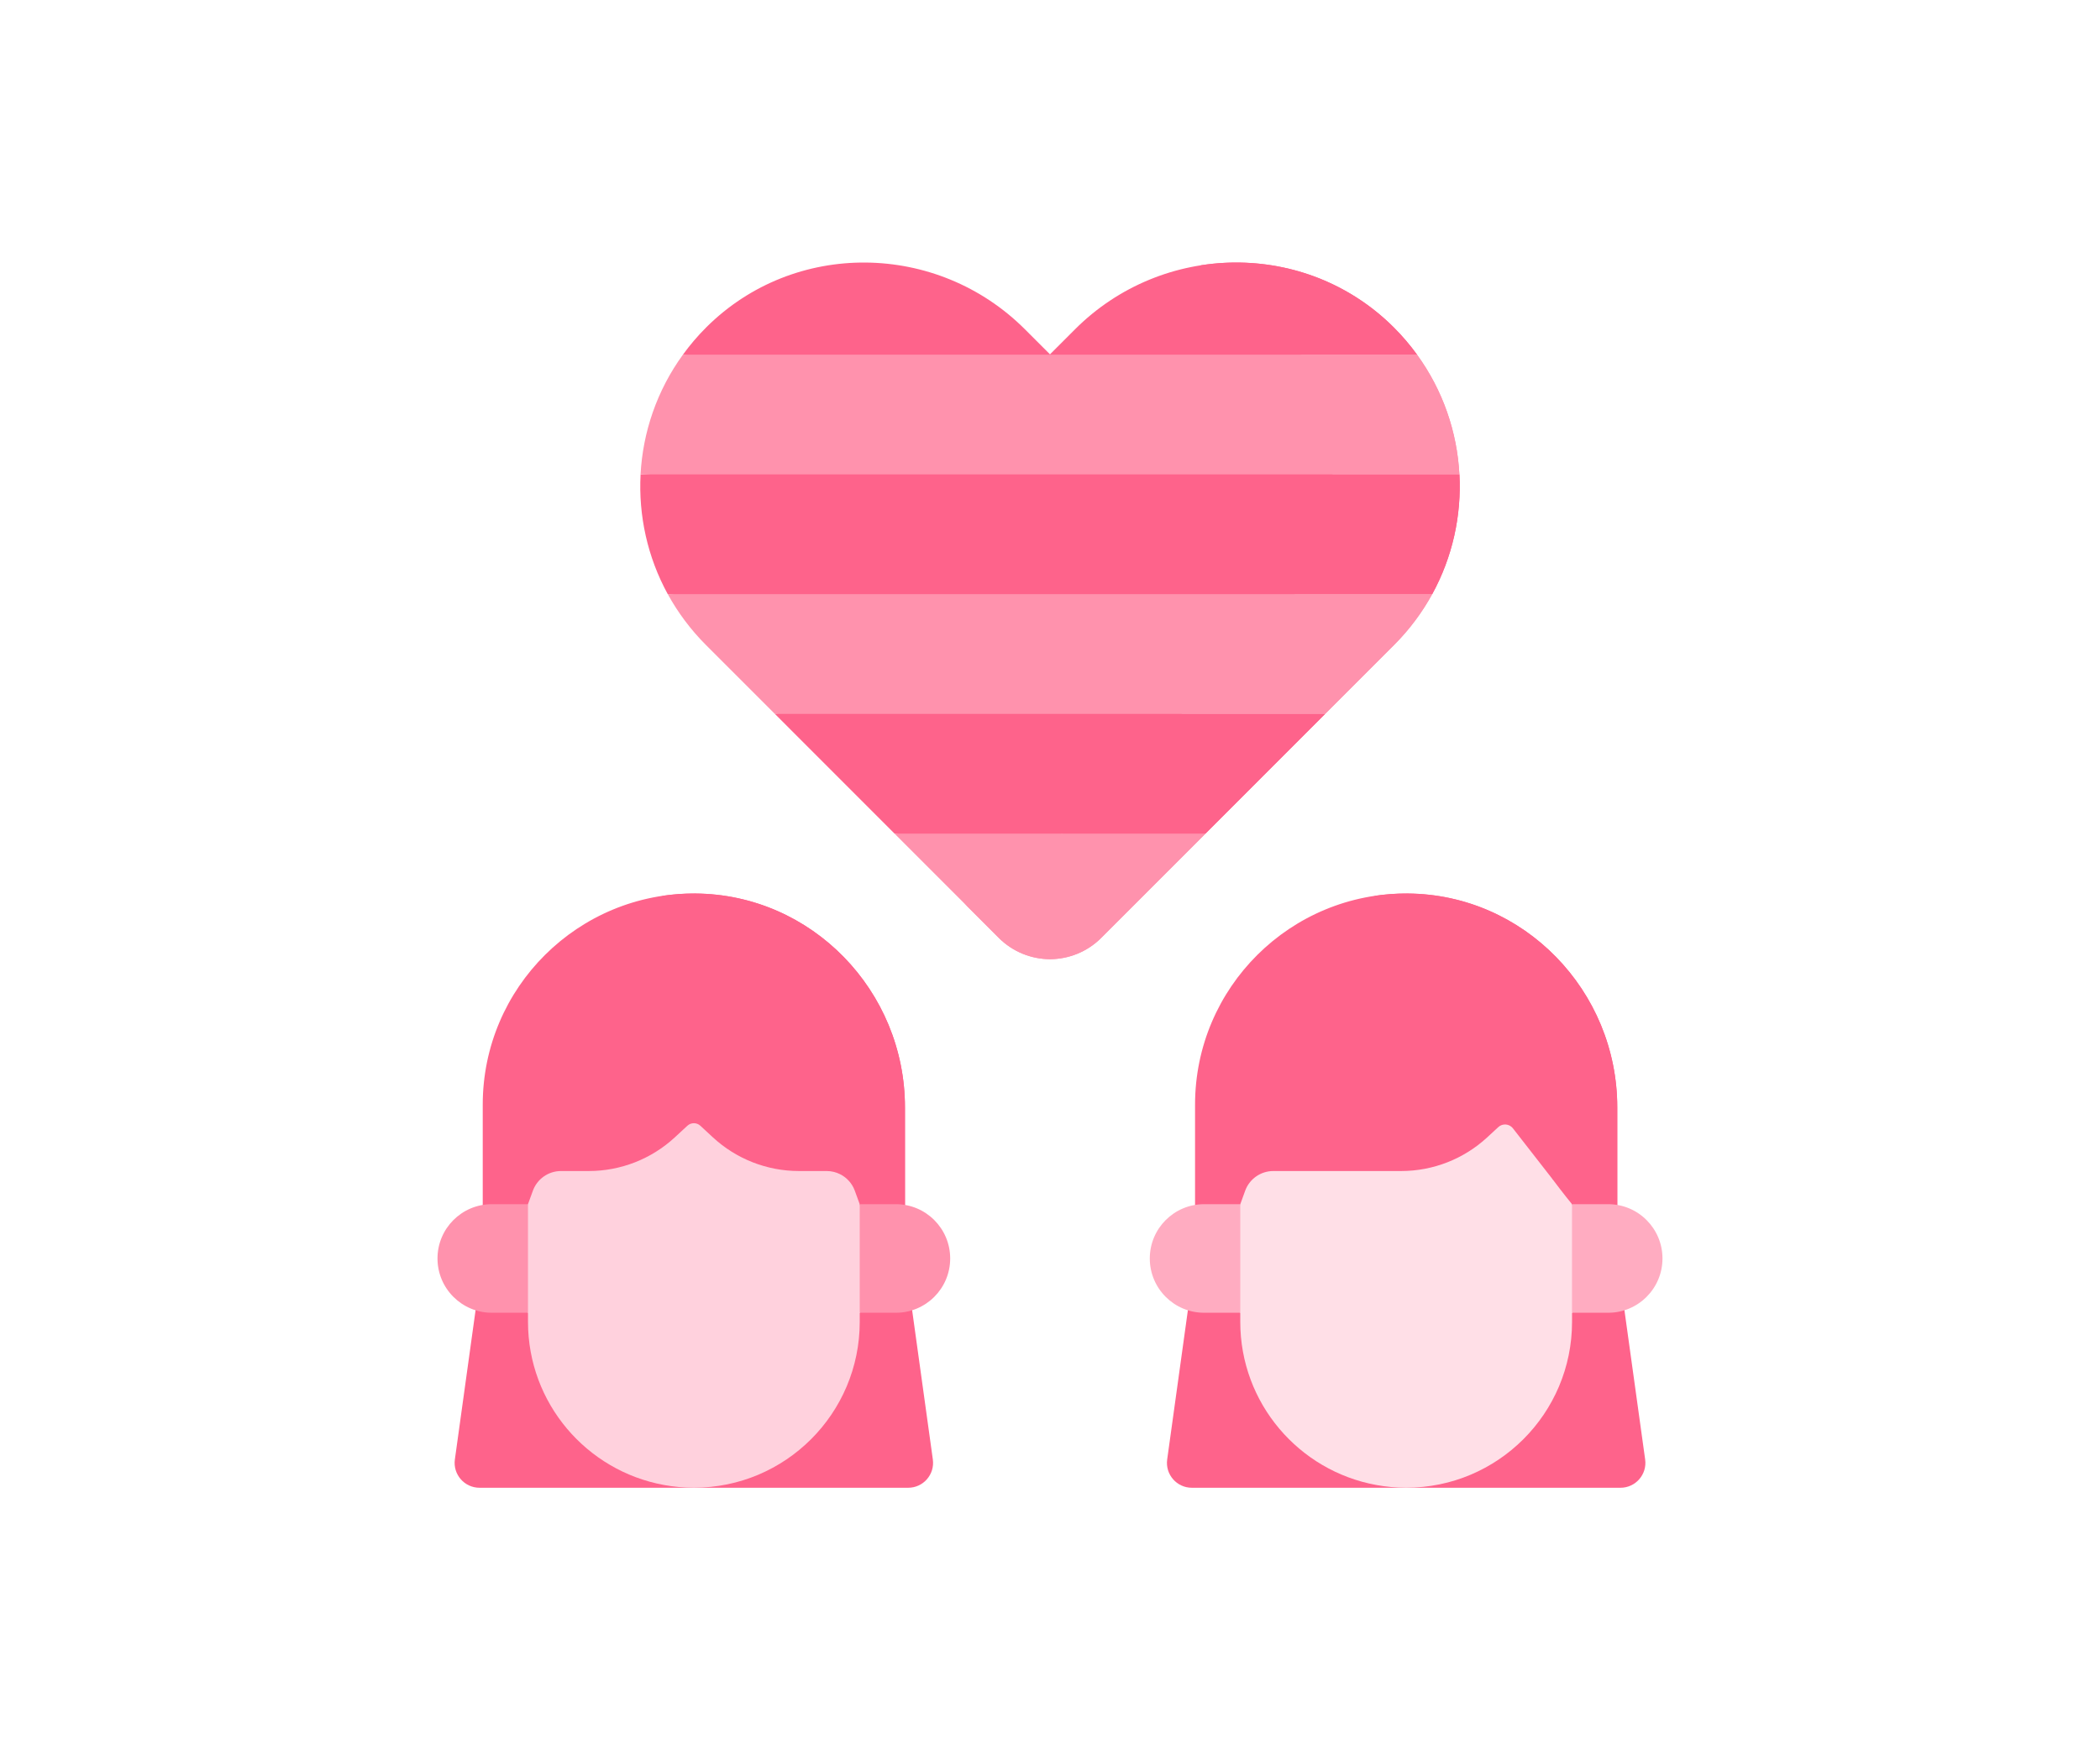 <svg width="96" height="80" viewBox="0 0 96 80" fill="none" xmlns="http://www.w3.org/2000/svg">
<path d="M73.932 57.523L71.864 60.005H56.699L54.631 57.523L53.357 66.707C53.262 67.391 53.793 68.001 54.484 68.001H74.079C74.77 68.001 75.302 67.391 75.207 66.707L73.932 57.523Z" fill="#FE638B"/>
<path d="M63.25 67.88L64.659 67.818L69.771 64.077L71.095 60.782L71.864 60.003V51.18H56.698V55.04L55.697 57.522L56.698 60.003V60.417C56.698 64.138 59.38 67.231 62.915 67.874L63.25 67.88Z" fill="#FFDFE7"/>
<path d="M69.133 51.18V60.417C69.133 64.138 66.452 67.231 62.916 67.874C63.359 67.955 63.815 67.999 64.282 67.999C68.47 67.999 71.865 64.605 71.865 60.417V60.003L73.149 57.522L71.865 55.04V51.18H69.133Z" fill="#FFDFE7"/>
<path d="M64.355 40.84C58.991 40.8 54.631 45.136 54.631 50.491V56.005H56.309L56.699 55.04L56.922 54.425C57.119 53.884 57.634 53.524 58.209 53.524H64.054C65.513 53.524 66.919 52.973 67.99 51.982L68.493 51.517C68.689 51.336 68.997 51.361 69.161 51.571C69.582 52.111 70.359 53.109 70.973 53.896L71.727 54.022L71.864 55.04L72.364 56.005H73.932V50.612C73.932 45.29 69.676 40.88 64.355 40.84Z" fill="#FE638B"/>
<path d="M73.932 56.005V50.612C73.932 45.29 69.675 40.88 64.354 40.84C63.824 40.836 63.304 40.877 62.797 40.955C67.444 41.679 70.972 45.767 70.972 50.612V53.896C71.454 54.541 71.864 55.04 71.864 55.04L72.363 56.005H73.932Z" fill="#FE638B"/>
<path d="M73.518 60.002H71.863V55.039H73.518C74.888 55.039 75.999 56.15 75.999 57.521C75.999 58.891 74.888 60.002 73.518 60.002Z" fill="#FFACC1"/>
<path d="M55.044 60.002H56.699V55.039H55.044C53.673 55.039 52.562 56.15 52.562 57.521C52.562 58.891 53.673 60.002 55.044 60.002Z" fill="#FFACC1"/>
<path d="M41.37 57.523L39.301 60.005H24.136L22.068 57.523L20.794 66.707C20.699 67.391 21.231 68.001 21.922 68.001H41.517C42.208 68.001 42.739 67.391 42.644 66.707L41.37 57.523Z" fill="#FE638B"/>
<path d="M30.903 67.885L32.956 67.634L36.646 64.857L38.371 60.915L39.302 60.003V51.18H24.137V55.04L22.645 57.522L24.137 60.003V60.417C24.137 64.138 26.818 67.231 30.354 67.874L30.903 67.885Z" fill="#FFD1DD"/>
<path d="M36.57 51.18V60.417C36.57 64.138 33.889 67.231 30.354 67.874C30.797 67.955 31.253 67.999 31.719 67.999C35.907 67.999 39.302 64.605 39.302 60.417V60.003L40.629 57.522L39.302 55.04V51.18H36.57Z" fill="#FFD1DD"/>
<path d="M31.792 40.84C26.429 40.8 22.068 45.136 22.068 50.491V56.005H23.671L24.136 55.04L24.36 54.425C24.557 53.884 25.071 53.524 25.647 53.524H26.916C28.376 53.524 29.781 52.973 30.852 51.982L31.422 51.455C31.59 51.3 31.848 51.299 32.016 51.454C32.169 51.596 32.368 51.781 32.586 51.982C33.657 52.973 35.062 53.524 36.522 53.524H37.791C38.011 53.524 38.222 53.577 38.41 53.672L39.273 53.299L39.992 54.407L39.302 55.04L39.705 56.005H41.37V50.612C41.37 45.29 37.114 40.88 31.792 40.84Z" fill="#FE638B"/>
<path d="M31.791 40.84C31.261 40.836 30.742 40.877 30.234 40.955C34.882 41.679 38.41 45.767 38.41 50.612V53.672C38.713 53.826 38.956 54.091 39.077 54.425L39.301 55.04L39.704 56.005H41.369V50.612C41.369 45.29 37.113 40.88 31.791 40.84Z" fill="#FE638B"/>
<path d="M40.955 60.002H39.301V55.039H40.955C42.326 55.039 43.437 56.15 43.437 57.521C43.437 58.891 42.326 60.002 40.955 60.002Z" fill="#FF92AD"/>
<path d="M22.482 60.002H24.136V55.039H22.482C21.111 55.039 20 56.15 20 57.521C20 58.891 21.111 60.002 22.482 60.002Z" fill="#FF92AD"/>
<path d="M47.999 16.196L46.857 15.054C42.848 11.045 36.32 10.955 32.298 14.95C31.898 15.347 31.54 15.769 31.219 16.211L47.999 18.947L64.779 16.211C64.459 15.769 64.1 15.347 63.7 14.95C59.678 10.955 53.15 11.045 49.141 15.054L47.999 16.196Z" fill="#FE638B"/>
<path d="M65.472 27.158L48 28.972L30.527 27.158C29.598 25.464 29.184 23.563 29.284 21.685L48 20.555L66.717 21.685C66.816 23.563 66.401 25.464 65.472 27.158Z" fill="#FE638B"/>
<path d="M60.579 32.627L55.108 38.1L47.999 39.398L40.892 38.1L35.42 32.627L48 30.488L60.579 32.627Z" fill="#FE638B"/>
<path d="M55.108 38.102L50.344 42.865C49.697 43.513 48.849 43.837 47.999 43.842C47.151 43.837 46.304 43.513 45.656 42.865L40.893 38.102H55.108Z" fill="#FF92AD"/>
<path d="M57.891 14.184C58.516 14.805 59.044 15.487 59.476 16.21L62.231 17.801L64.781 16.21C64.46 15.768 64.101 15.346 63.701 14.949C61.302 12.566 58.011 11.637 54.895 12.126C55.98 12.612 56.997 13.297 57.891 14.184Z" fill="#FE638B"/>
<path d="M66.717 21.683L63.75 20.266L60.916 21.683C60.875 23.597 60.303 25.502 59.197 27.156L61.738 28.519L65.473 27.156C66.402 25.462 66.816 23.561 66.717 21.683Z" fill="#FE638B"/>
<path d="M48.531 38.102L51.677 39.401L55.107 38.102L60.579 32.63L57.056 31.395L54.004 32.63L48.531 38.102Z" fill="#FE638B"/>
<path d="M44.049 41.258L45.656 42.865C46.304 43.513 47.151 43.837 48 43.842C48.849 43.837 49.697 43.513 50.344 42.865L55.108 38.102H48.532L45.376 41.258C45.009 41.624 44.415 41.624 44.049 41.258Z" fill="#FF92AD"/>
<path d="M29.283 21.683H66.715C66.613 19.753 65.967 17.846 64.779 16.211H31.219C30.031 17.846 29.385 19.753 29.283 21.683Z" fill="#FF92AD"/>
<path d="M60.914 21.683H66.715C66.613 19.753 65.967 17.846 64.779 16.211H59.475C60.476 17.889 60.954 19.79 60.914 21.683Z" fill="#FF92AD"/>
<path d="M65.473 27.156C65.015 27.991 64.433 28.775 63.727 29.482L60.579 32.629H35.421L32.273 29.482C31.567 28.775 30.985 27.991 30.527 27.156H65.473Z" fill="#FF92AD"/>
<path d="M59.196 27.156C58.828 27.707 58.402 28.231 57.916 28.717L54.004 32.629H60.579L63.726 29.482C64.433 28.775 65.014 27.991 65.472 27.156H59.196Z" fill="#FF92AD"/>
</svg>

